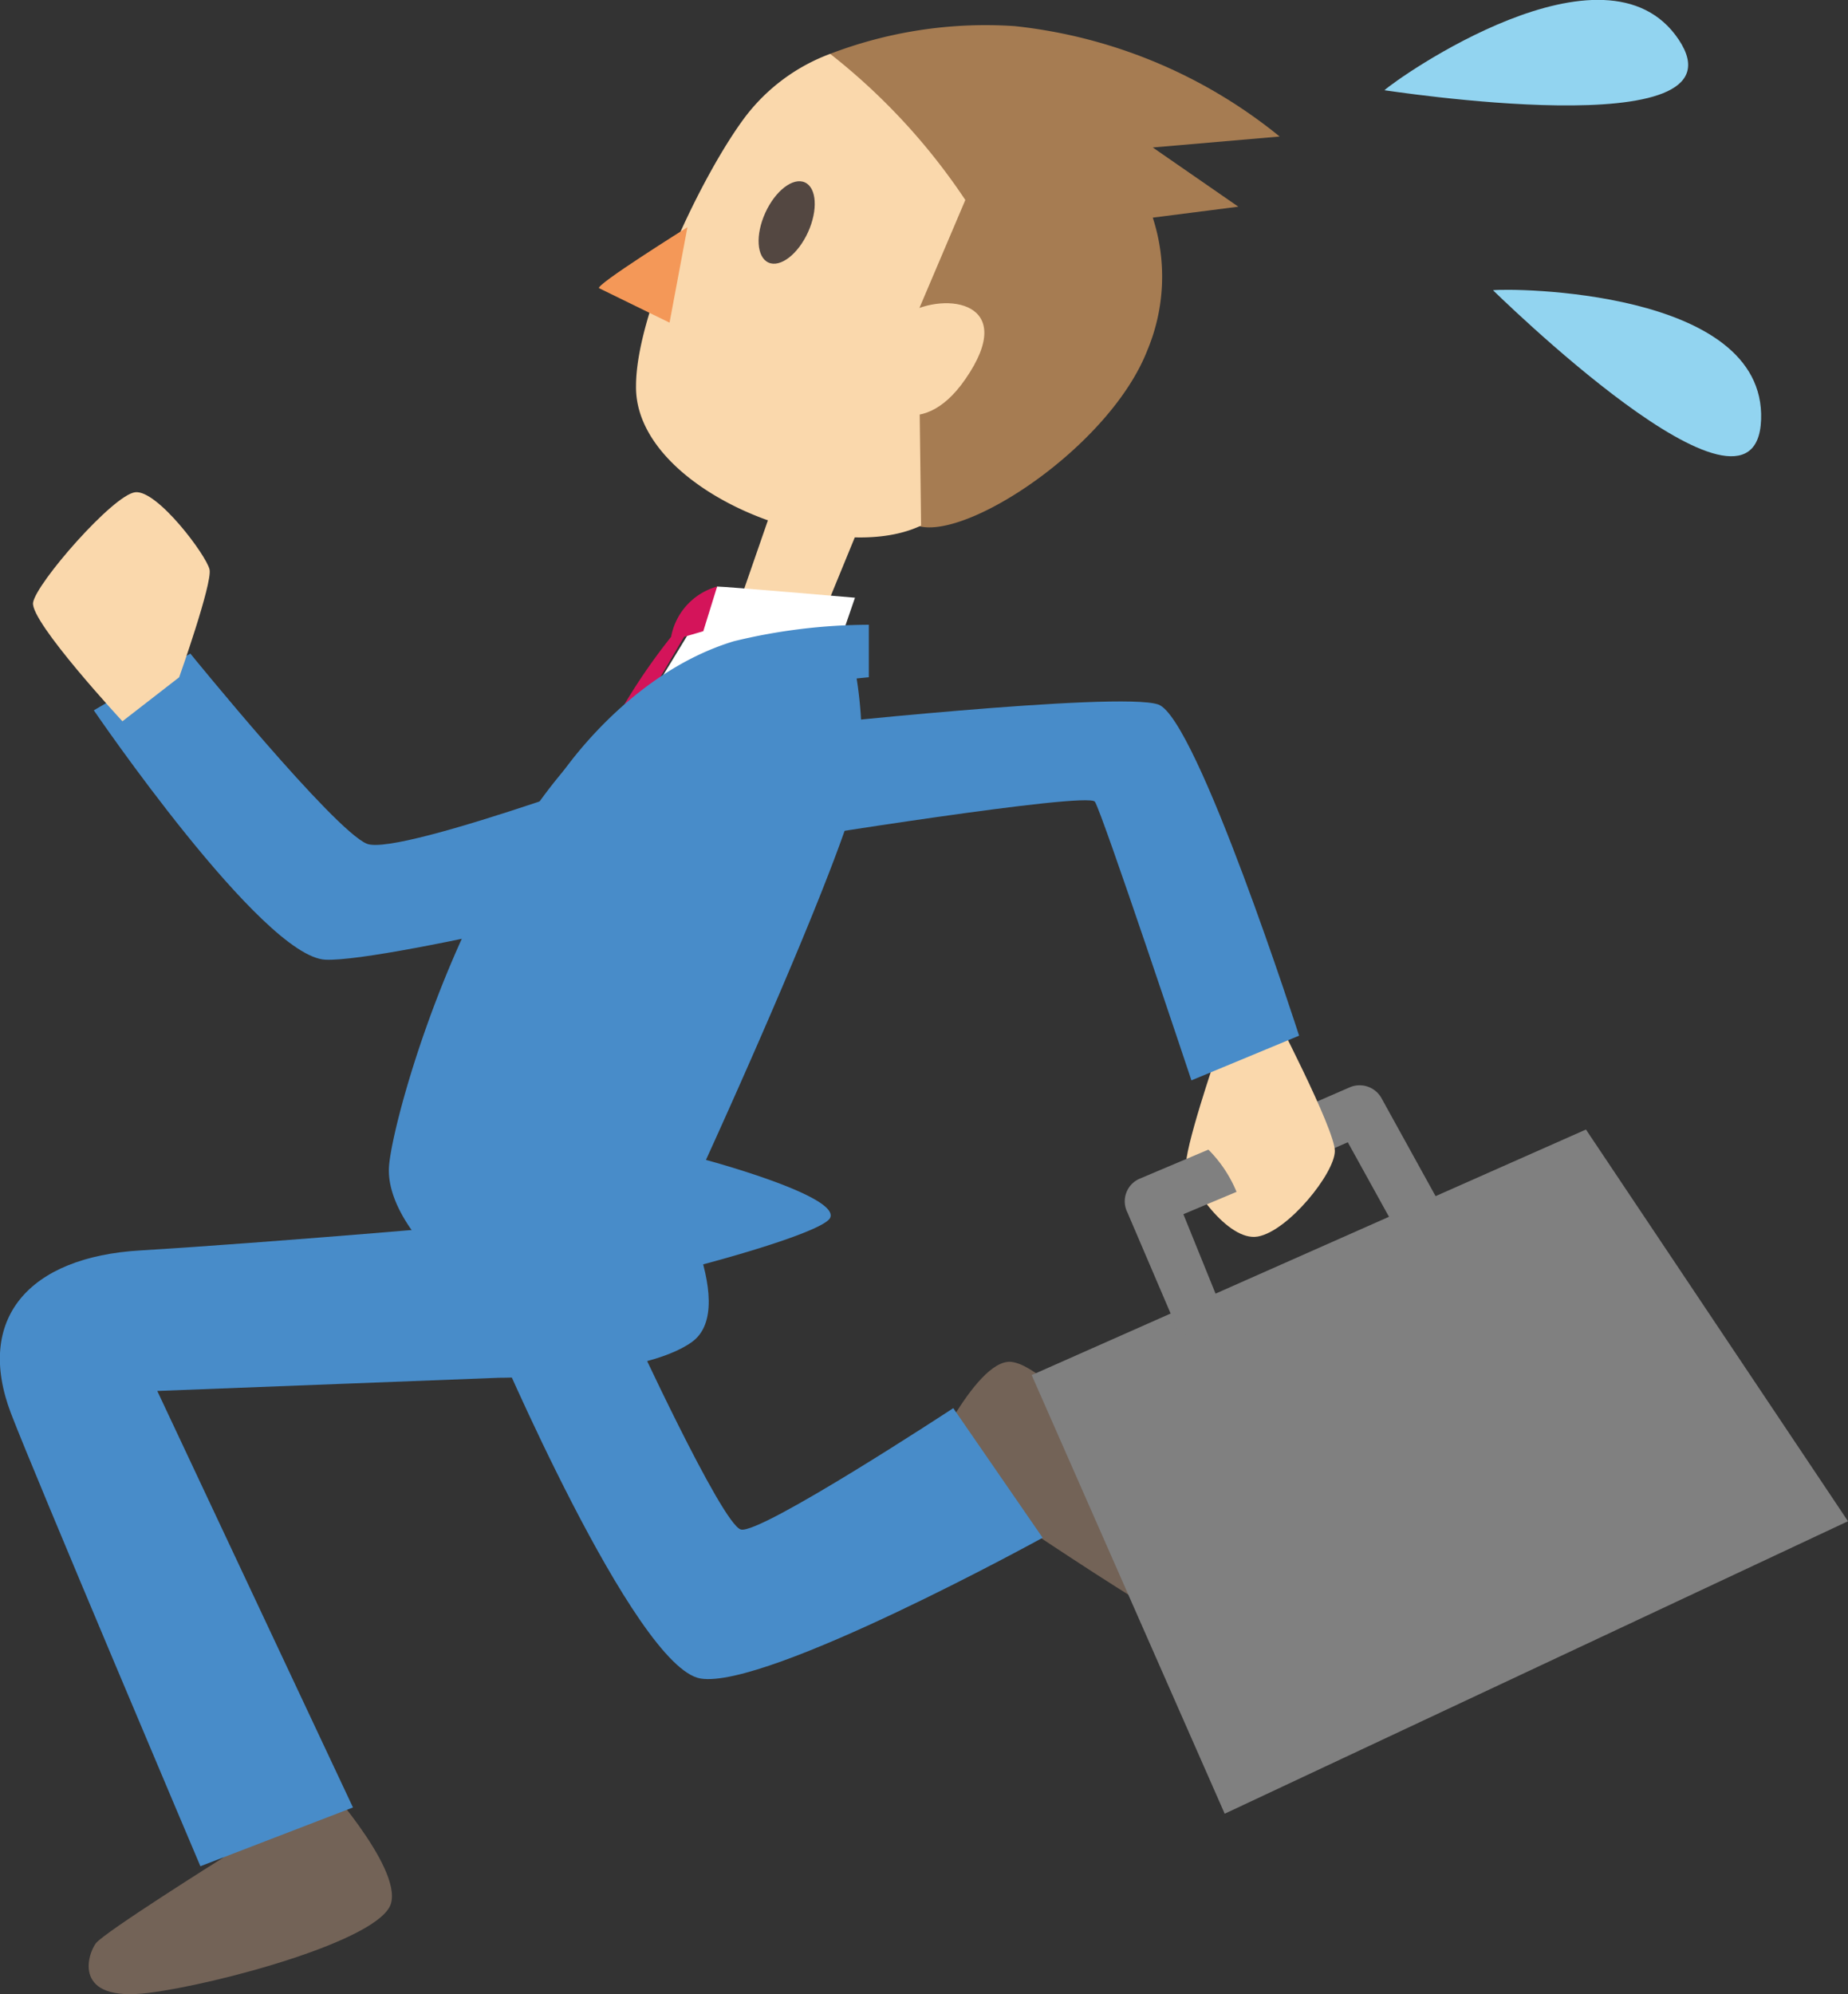 <svg xmlns="http://www.w3.org/2000/svg" xmlns:xlink="http://www.w3.org/1999/xlink" width="82.72" height="89.25" viewBox="0 0 82.72 89.25">
  <rect x="0" y="0" width="82.72" height="89.25" fill="#333333" stroke="none"/>
  <defs>
    <style>
      .cls-1 {
        fill: none;
      }

      .cls-2 {
        clip-path: url(#clip-path);
      }

      .cls-3 {
        fill: #fad8ac;
      }

      .cls-4 {
        fill: #fff;
      }

      .cls-5 {
        fill: #d4145a;
      }

      .cls-6 {
        fill: #736357;
      }

      .cls-7 {
        fill: #a67c52;
      }

      .cls-8 {
        fill: #488cc9;
      }

      .cls-9 {
        fill: #534741;
      }

      .cls-10 {
        fill: #f49858;
      }

      .cls-11 {
        fill: #92d4f0;
      }

      .cls-12 {
        fill: gray;
      }
    </style>
    <clipPath id="clip-path" transform="translate(-4.03 -0.75)">
      <rect class="cls-1" width="90" height="90"/>
    </clipPath>
  </defs>
  <g id="レイヤー_2" data-name="レイヤー 2">
    <g id="レイヤー_2-2" data-name="レイヤー 2">
      <g class="cls-2">
        <g>
          <polygon class="cls-3" points="35.19 20.93 32.84 27.71 36.3 28.83 39.14 21.91 35.19 20.93"/>
          <path class="cls-4" d="M36.13,27c.37,0,6.17.5,6.17.5l-1.23,3.58-8.4,1.6Z" transform="translate(-4.03 -0.75)"/>
          <path class="cls-5" d="M36.13,27l-.62,2-.86.25-2,3.39-.92.06a27.32,27.32,0,0,1,2.34-3.45A2.88,2.88,0,0,1,36.13,27Z" transform="translate(-4.03 -0.75)"/>
          <path class="cls-6" d="M14,83.9s-5.31,3.33-5.68,3.82-1.07,2.65,2.35,2.22c3-.37,10.37-2.34,10.86-4s-3.21-5.68-3.21-5.68Z" transform="translate(-4.03 -0.75)"/>
          <path class="cls-6" d="M50.29,69.36S55.5,72.84,56.1,73s2.86-.1,1.07-3c-1.55-2.56-6.38-8.51-8.05-8.3s-3.87,5.25-3.87,5.25Z" transform="translate(-4.03 -0.75)"/>
          <path class="cls-7" d="M41.19,3.16a19.45,19.45,0,0,1,8.27-1.24A22.57,22.57,0,0,1,61.31,6.86l-5.68.49L59.46,10l-3.83.49a8.53,8.53,0,0,1-.24,5.93c-1.63,4.19-7.8,8.34-10.13,7.9s-7.16-8.89-7.16-8.89Z" transform="translate(-4.03 -0.75)"/>
          <path class="cls-3" d="M45.26,24.27c-4,1.91-12.84-1.58-12.76-6.25,0-3.3,3-9.55,4.91-12.07a8.49,8.49,0,0,1,3.78-2.79A28.16,28.16,0,0,1,47.24,9.7l-2.1,4.94Z" transform="translate(-4.03 -0.75)"/>
          <path class="cls-8" d="M42.18,30.07a18.54,18.54,0,0,1,.37,5.31c-.25,2.71-6.92,17.28-6.92,17.28s6,1.61,5.56,2.59S28.47,59.33,26.62,59,21.31,55.5,21.44,53s5.06-20,14.07-22S42.18,30.07,42.18,30.07Z" transform="translate(-4.03 -0.75)"/>
          <ellipse class="cls-9" cx="39.24" cy="10.7" rx="1.97" ry="1.05" transform="translate(9.22 41.24) rotate(-65.53)"/>
          <path class="cls-10" d="M34.8,10.92s-4.19,2.62-3.95,2.73L34,15.19Z" transform="translate(-4.03 -0.75)"/>
          <path class="cls-3" d="M44.64,14.78c1.74-1,5-.52,2.6,2.94-2.07,3-4.21,1-4.34.6" transform="translate(-4.03 -0.75)"/>
          <path class="cls-11" d="M66,4.79c.52-.5,9.91-7.14,13.17-2.27S65.85,4.75,66,4.79Z" transform="translate(-4.03 -0.75)"/>
          <path class="cls-11" d="M70.86,13.74c.71-.1,12.21-.07,12,5.79S70.78,13.65,70.86,13.74Z" transform="translate(-4.03 -0.75)"/>
          <path class="cls-8" d="M31.07,34.27c2.1-2.35,11.85-3.21,11.85-3.21V28.71a25.8,25.8,0,0,0-6.05.74C32,30.93,29,35.62,29,35.62" transform="translate(-4.03 -0.75)"/>
          <path class="cls-8" d="M8.23,32.54,12.55,30s6.42,7.9,7.9,8.51,14.2-4.19,14.2-4.19L36.75,40s-15.31,3.82-18.15,3.7S8.23,32.54,8.23,32.54Z" transform="translate(-4.03 -0.75)"/>
          <path class="cls-3" d="M12.05,31.06s1.49-4.2,1.36-4.82-2.34-3.58-3.33-3.46-4.44,4.08-4.57,4.94,4,5.31,4,5.31Z" transform="translate(-4.03 -0.75)"/>
          <path class="cls-8" d="M33.78,53.28S37.24,59.2,35,60.81s-8.64,1.6-8.64,1.6L11.07,63l8.76,18.64L13,84.27S5.53,66.65,4.52,64c-1.6-4.2.76-7,5.81-7.29C16.13,56.36,26,55.5,26,55.5Z" transform="translate(-4.03 -0.75)"/>
          <path class="cls-8" d="M26.13,60.56s6.29,14.82,9.26,15.31,15.31-6.3,15.31-6.3l-4-5.8s-8.65,5.68-9.51,5.43-4.94-9.13-4.94-9.13Z" transform="translate(-4.03 -0.75)"/>
          <polygon class="cls-12" points="46.18 61.54 54.82 81.17 82.72 68.08 70.99 50.55 46.18 61.54"/>
          <path class="cls-12" d="M68.46,54.59,65.87,49.9a1.12,1.12,0,0,0-1.42-.49L58.1,52.17a5.8,5.8,0,0,1,1.26,1.89l5-2.19,2.1,3.8a1.11,1.11,0,1,0,1.95-1.08Z" transform="translate(-4.03 -0.75)"/>
          <path class="cls-3" d="M58.47,48S57,52.29,57.12,53s1.85,3.33,3.21,3.09,3.45-2.84,3.45-3.83-2.84-6.42-2.84-6.42Z" transform="translate(-4.03 -0.75)"/>
          <path class="cls-12" d="M55.07,53.49A1.1,1.1,0,0,0,54.49,55l2.22,5.19a1.12,1.12,0,0,0,2-.88L57,55.09l2.38-1a5.8,5.8,0,0,0-1.26-1.89Z" transform="translate(-4.03 -0.75)"/>
          <path class="cls-8" d="M39.34,33.28s14.81-1.61,16.54-1,6.3,14.82,6.3,14.82l-4.82,2s-4-12-4.32-12.47-13.95,1.73-13.95,1.73" transform="translate(-4.03 -0.75)"/>
        </g>
      </g>
    </g>
  </g>
</svg>
